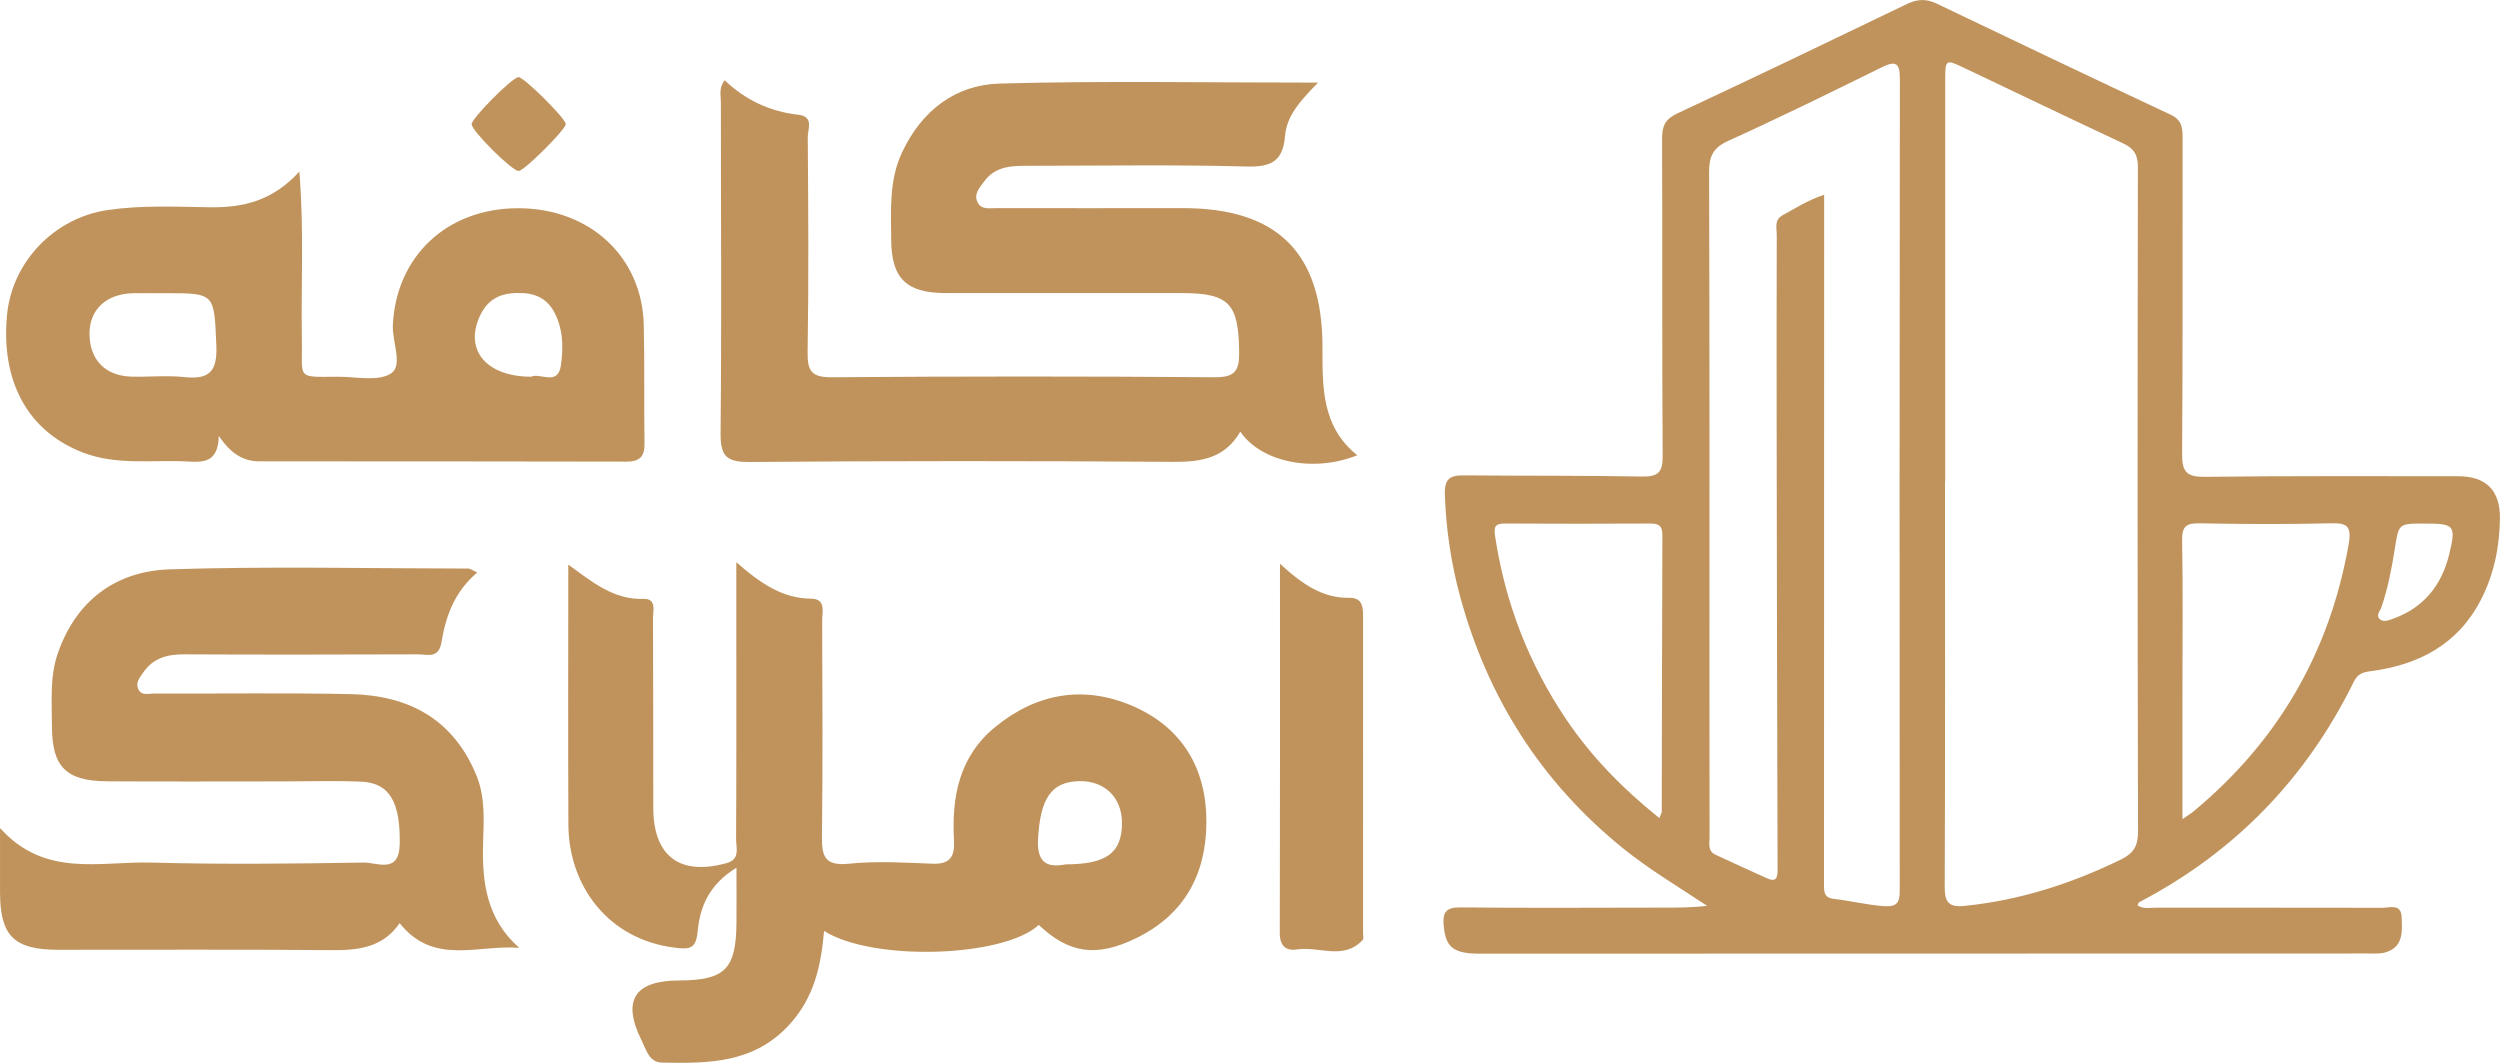 <?xml version="1.0" encoding="UTF-8"?>
<svg id="Layer_2" data-name="Layer 2" xmlns="http://www.w3.org/2000/svg" viewBox="0 0 680.52 289.3">
  <defs>
    <style>
      .cls-1 {
        fill: #c1935c;
      }
    </style>
  </defs>
  <g id="Layer_1-2" data-name="Layer 1">
    <g>
      <path class="cls-1" d="M581.84,246.44c1.63,1.1,3.48,.63,5.19,.63,20.47,.04,40.95-.02,61.42,.04,2.06,0,5.17-1.24,5.3,2.58,.13,3.79,.56,7.98-4.28,9.52-1.38,.44-2.96,.34-4.45,.34-80.73,.03-161.46,.04-242.2,.05-7.21,0-9.3-1.74-9.84-7.61-.32-3.5,.49-5.03,4.53-4.99,18.47,.21,36.95,.07,55.43,.06,3.88,0,7.76,0,11.74-.49-7.84-5.2-15.76-9.89-22.95-15.71-22.3-18.05-36.87-41.08-44.33-68.68-2.42-8.98-3.77-18.12-4.1-27.48-.15-4.43,1.41-5.34,5.22-5.3,16.14,.15,32.29,.02,48.43,.32,4.37,.08,5.67-1.12,5.64-5.59-.2-28.82-.04-57.65-.16-86.48-.01-3.46,.95-5.29,4.22-6.81,20.89-9.75,41.67-19.74,62.44-29.75,2.77-1.34,5.22-1.47,7.99-.15,21.25,10.16,42.49,20.31,63.82,30.3,3.12,1.46,3.22,3.68,3.22,6.44-.04,28.66,.08,57.32-.13,85.98-.03,4.77,1.26,6.19,6.11,6.14,22.97-.28,45.94-.17,68.91-.17q11.61,0,11.49,11.51c-.09,7.75-1.62,15.22-5.17,22.12-6.27,12.19-16.98,17.75-30.04,19.45-2.18,.28-3.5,.71-4.58,2.9-12.96,26.31-32.37,46.38-58.39,59.97-.22,.11-.28,.51-.48,.88Zm-52.36-115.49h-.03c0,36.81,.06,73.63-.08,110.44-.02,4.12,1.04,5.64,5.31,5.21,15.04-1.51,29.13-6.04,42.67-12.64,3.42-1.67,4.65-3.69,4.64-7.64-.16-60.3-.15-120.6-.04-180.9,0-3.4-1.19-5.08-4.11-6.44-14.42-6.74-28.76-13.65-43.15-20.48-5.12-2.43-5.19-2.4-5.19,3.51-.02,36.31,0,72.63,0,108.94Zm-32.93-77.94c0,2.58,0,4.69,0,6.79-.01,57.82-.02,115.64-.04,173.45,0,2.67,0,5.33,0,8,0,1.81,.31,3.18,2.62,3.43,4.61,.5,9.12,1.68,13.79,1.98,3.46,.22,4.2-1,4.2-4.19-.06-73.65-.06-147.29,.04-220.94,0-4.33-1.02-5.13-4.91-3.22-13.84,6.81-27.69,13.64-41.74,20-4.19,1.9-5.3,4.21-5.28,8.59,.16,47.65,.1,95.31,.1,142.96,0,12.66,0,25.33,.03,37.99,0,1.75-.57,3.81,1.63,4.82,4.67,2.16,9.34,4.32,14.04,6.42,2.23,1,2.85,.16,2.84-2.21-.13-40.15-.19-80.3-.25-120.46-.02-17.5-.03-34.99,.03-52.49,0-1.87-.76-4.05,1.59-5.34,3.45-1.89,6.77-4.05,11.31-5.59Zm97.53,169.98c1.7-1.2,2.52-1.7,3.24-2.31,22.77-18.99,36.77-43,41.96-72.31,.95-5.35-.38-6.05-5.15-5.92-11.79,.3-23.59,.22-35.38,0-3.66-.07-4.83,.84-4.76,4.7,.25,13.63,.09,27.27,.09,40.9,0,11.28,0,22.57,0,34.93Zm-142.38-.31c.43-1.14,.64-1.44,.64-1.73,.06-25.14,.08-50.27,.17-75.41,0-2.51-1.12-3.04-3.35-3.03-13.14,.07-26.28,.08-39.42,0-2.76-.02-3.17,.79-2.75,3.54,2.73,18.01,9.11,34.53,19.26,49.64,6.9,10.27,15.42,18.94,25.44,27Zm208.31-80.16c-7.18-.01-7.05,0-8.14,6.92-.84,5.35-1.86,10.68-3.63,15.84-.34,.99-1.51,2.19-.54,3.17,1.05,1.06,2.52,.39,3.74-.04,8.35-3,13.23-9.16,15.26-17.55,1.91-7.91,1.43-8.32-6.7-8.34Z"/>
      <path class="cls-1" d="M358.75,22.52c-4.97,5.07-8.52,9.12-8.95,14.47-.56,6.92-3.78,8.52-10.49,8.34-19.72-.54-39.47-.2-59.21-.2-4.56,0-9.09,0-12.2,4.26-1.28,1.75-2.93,3.46-1.77,5.73,1.04,2.04,3.33,1.53,5.14,1.53,16.89,.05,33.77,0,50.66,0,25.82,0,38.09,12.14,38.06,37.96-.01,10.83-.22,21.57,9.48,29.31-11.83,4.79-26.15,1.96-31.85-6.42-4.11,7.14-10.52,8.28-18.09,8.22-38.53-.26-77.06-.28-115.58,.04-6.43,.05-7.87-1.81-7.8-8,.3-29.99,.07-59.99,.08-89.98,0-1.8-.64-3.75,1.03-5.94,5.64,5.39,12.33,8.53,20.01,9.39,4.38,.49,2.59,3.92,2.61,6.09,.14,19.52,.27,39.04-.04,58.56-.08,5.25,1.16,6.85,6.63,6.81,34.72-.26,69.44-.27,104.16,0,5.56,.04,6.74-1.75,6.68-6.9-.16-13.16-2.67-16-15.69-16.01-21.4-.01-42.81,.02-64.21-.01-10.67-.01-14.76-3.95-14.82-14.49-.05-8.05-.64-16.17,2.97-23.83,5.34-11.35,14.48-18.37,26.59-18.71,28.25-.78,56.54-.25,86.64-.25Z"/>
      <path class="cls-1" d="M200.45,153.06c6.94,6.08,12.77,9.84,20.41,9.91,4.04,.04,2.93,3.66,2.94,6.04,.07,19.51,.19,39.03-.06,58.54-.07,5.52,.72,8.24,7.33,7.56,7.51-.77,15.18-.3,22.77,0,4.86,.19,6.08-1.98,5.84-6.42-.65-11.83,1.42-22.8,11.25-30.82,11.28-9.21,24.08-11.39,37.27-5.74,13.46,5.77,20.23,16.88,20.19,31.64-.04,14.26-6.05,25.25-19.12,31.61-10.91,5.31-18.31,4.12-26.51-3.6-9.6,8.85-45.19,10.02-58.44,1.63-.82,9.42-2.67,18.04-9.34,25.39-9.73,10.72-22.11,10.69-34.77,10.45-3.53-.07-4.25-3.41-5.49-5.89q-8.24-16.4,10.11-16.47c12.47-.04,15.51-3.04,15.64-15.54,.05-4.63,0-9.26,0-15.16-7.58,4.68-9.94,10.75-10.57,17.37-.45,4.81-2.17,4.92-6.41,4.38-18.07-2.32-28.68-16.91-28.77-33.39-.12-23.31-.03-46.62-.03-70.86,6.54,4.76,12.33,9.6,20.45,9.33,3.7-.12,2.6,3.3,2.61,5.45,.07,17.13,.06,34.27,.08,51.4,.01,13.19,7.2,18.6,19.95,15.08,3.79-1.05,2.58-4.13,2.59-6.47,.1-19.51,.06-39.03,.06-58.54,0-4.95,0-9.9,0-16.87Zm89.63,82.23c11.27-.04,15.31-3.2,15.33-11.28,.02-6.9-4.73-11.53-11.65-11.38-7.72,.17-10.56,4.89-11.19,15.57-.43,7.17,2.92,7.94,7.52,7.09Z"/>
      <path class="cls-1" d="M129.9,155.85c-6.19,5.22-8.56,11.91-9.73,18.98-.77,4.59-3.9,3.28-6.48,3.29-21.16,.07-42.32,.11-63.47,0-4.58-.02-8.44,.92-11.17,4.86-.95,1.37-2.19,2.74-1.45,4.51,.85,2.03,2.87,1.29,4.39,1.29,17.83,.08,35.67-.21,53.49,.17,15.68,.33,27.85,6.71,34.17,22.03,2.45,5.95,2.06,12.14,1.86,18.25-.34,10.78,.86,20.86,9.83,28.78-11.16-.92-23.33,4.93-32.55-6.72-4.6,6.73-11.37,7.42-18.79,7.35-24.72-.23-49.45-.07-74.17-.1-12.02-.01-15.79-3.76-15.82-15.62-.01-5.23,0-10.46,0-17.52,12.22,13.64,27.3,9,41.24,9.4,19.24,.54,38.51,.3,57.76,0,3.63-.06,9.65,3.22,9.8-5.07,.19-11.25-2.69-16.62-10.46-16.95-7.36-.31-14.74-.07-22.11-.07-15.69,0-31.38,.08-47.07-.03-11.21-.08-15.02-3.94-15.03-15.03,0-6.64-.63-13.37,1.6-19.81,5.01-14.47,15.88-22.39,30.49-22.86,27.07-.87,54.19-.24,81.29-.21,.41,0,.83,.35,2.38,1.06Z"/>
      <path class="cls-1" d="M81.48,46.71c1.34,16.34,.41,31.08,.7,45.79,.21,10.69-1.77,10.14,9.74,10.05,4.97-.04,11.1,1.41,14.58-.94,3.23-2.19,.22-8.58,.44-13.15,.9-18.74,14.78-31.82,34.18-31.78,19.43,.04,33.68,13.2,34.12,31.77,.25,10.71,.03,21.42,.21,32.13,.06,3.65-1.25,5.09-4.95,5.08-33.3-.09-66.59-.06-99.89-.08-4.34,0-7.71-2-11.05-6.93-.17,7.56-4.5,7.18-8.75,6.96-9.43-.48-18.95,1.13-28.22-2.42C7.82,117.53,.2,104.16,1.9,85.83c1.35-14.54,12.85-26.53,27.43-28.66,9.23-1.35,18.52-.88,27.78-.75,8.91,.12,16.96-1.61,24.38-9.71Zm-36.74,33.11c-2.84,0-5.69-.05-8.53,0-7.32,.15-11.93,4.52-11.85,11.17,.09,7.05,4.38,11.39,11.6,11.54,4.74,.1,9.52-.39,14.2,.11,6.75,.73,9.03-1.48,8.73-8.54-.62-14.29-.21-14.31-14.16-14.29Zm99.85,22.73c2.31-1.21,7.28,2.65,8.08-3.05,.58-4.13,.69-8.46-.91-12.6-1.7-4.41-4.52-6.87-9.45-7.12-5.2-.26-9.23,1.05-11.61,6.08-4.39,9.26,1.5,16.66,13.89,16.68Z"/>
      <path class="cls-1" d="M348.42,153.45c6.29,5.79,11.74,9.39,18.87,9.28,3.31-.05,3.75,2.1,3.75,4.76-.02,28.78-.01,57.55-.01,86.33,0,.71,.24,1.7-.13,2.09-5.21,5.54-11.85,1.63-17.79,2.53-3.06,.46-4.75-.9-4.74-4.45,.09-32.99,.05-65.97,.05-100.55Z"/>
      <path class="cls-1" d="M154.01,33.76c.06,1.44-11.31,12.76-12.83,12.78-1.79,.03-12.8-10.92-12.79-12.72,.01-1.66,11.04-12.76,12.75-12.82,1.45-.06,12.81,11.2,12.87,12.76Z"/>
    </g>
  </g>
</svg>
